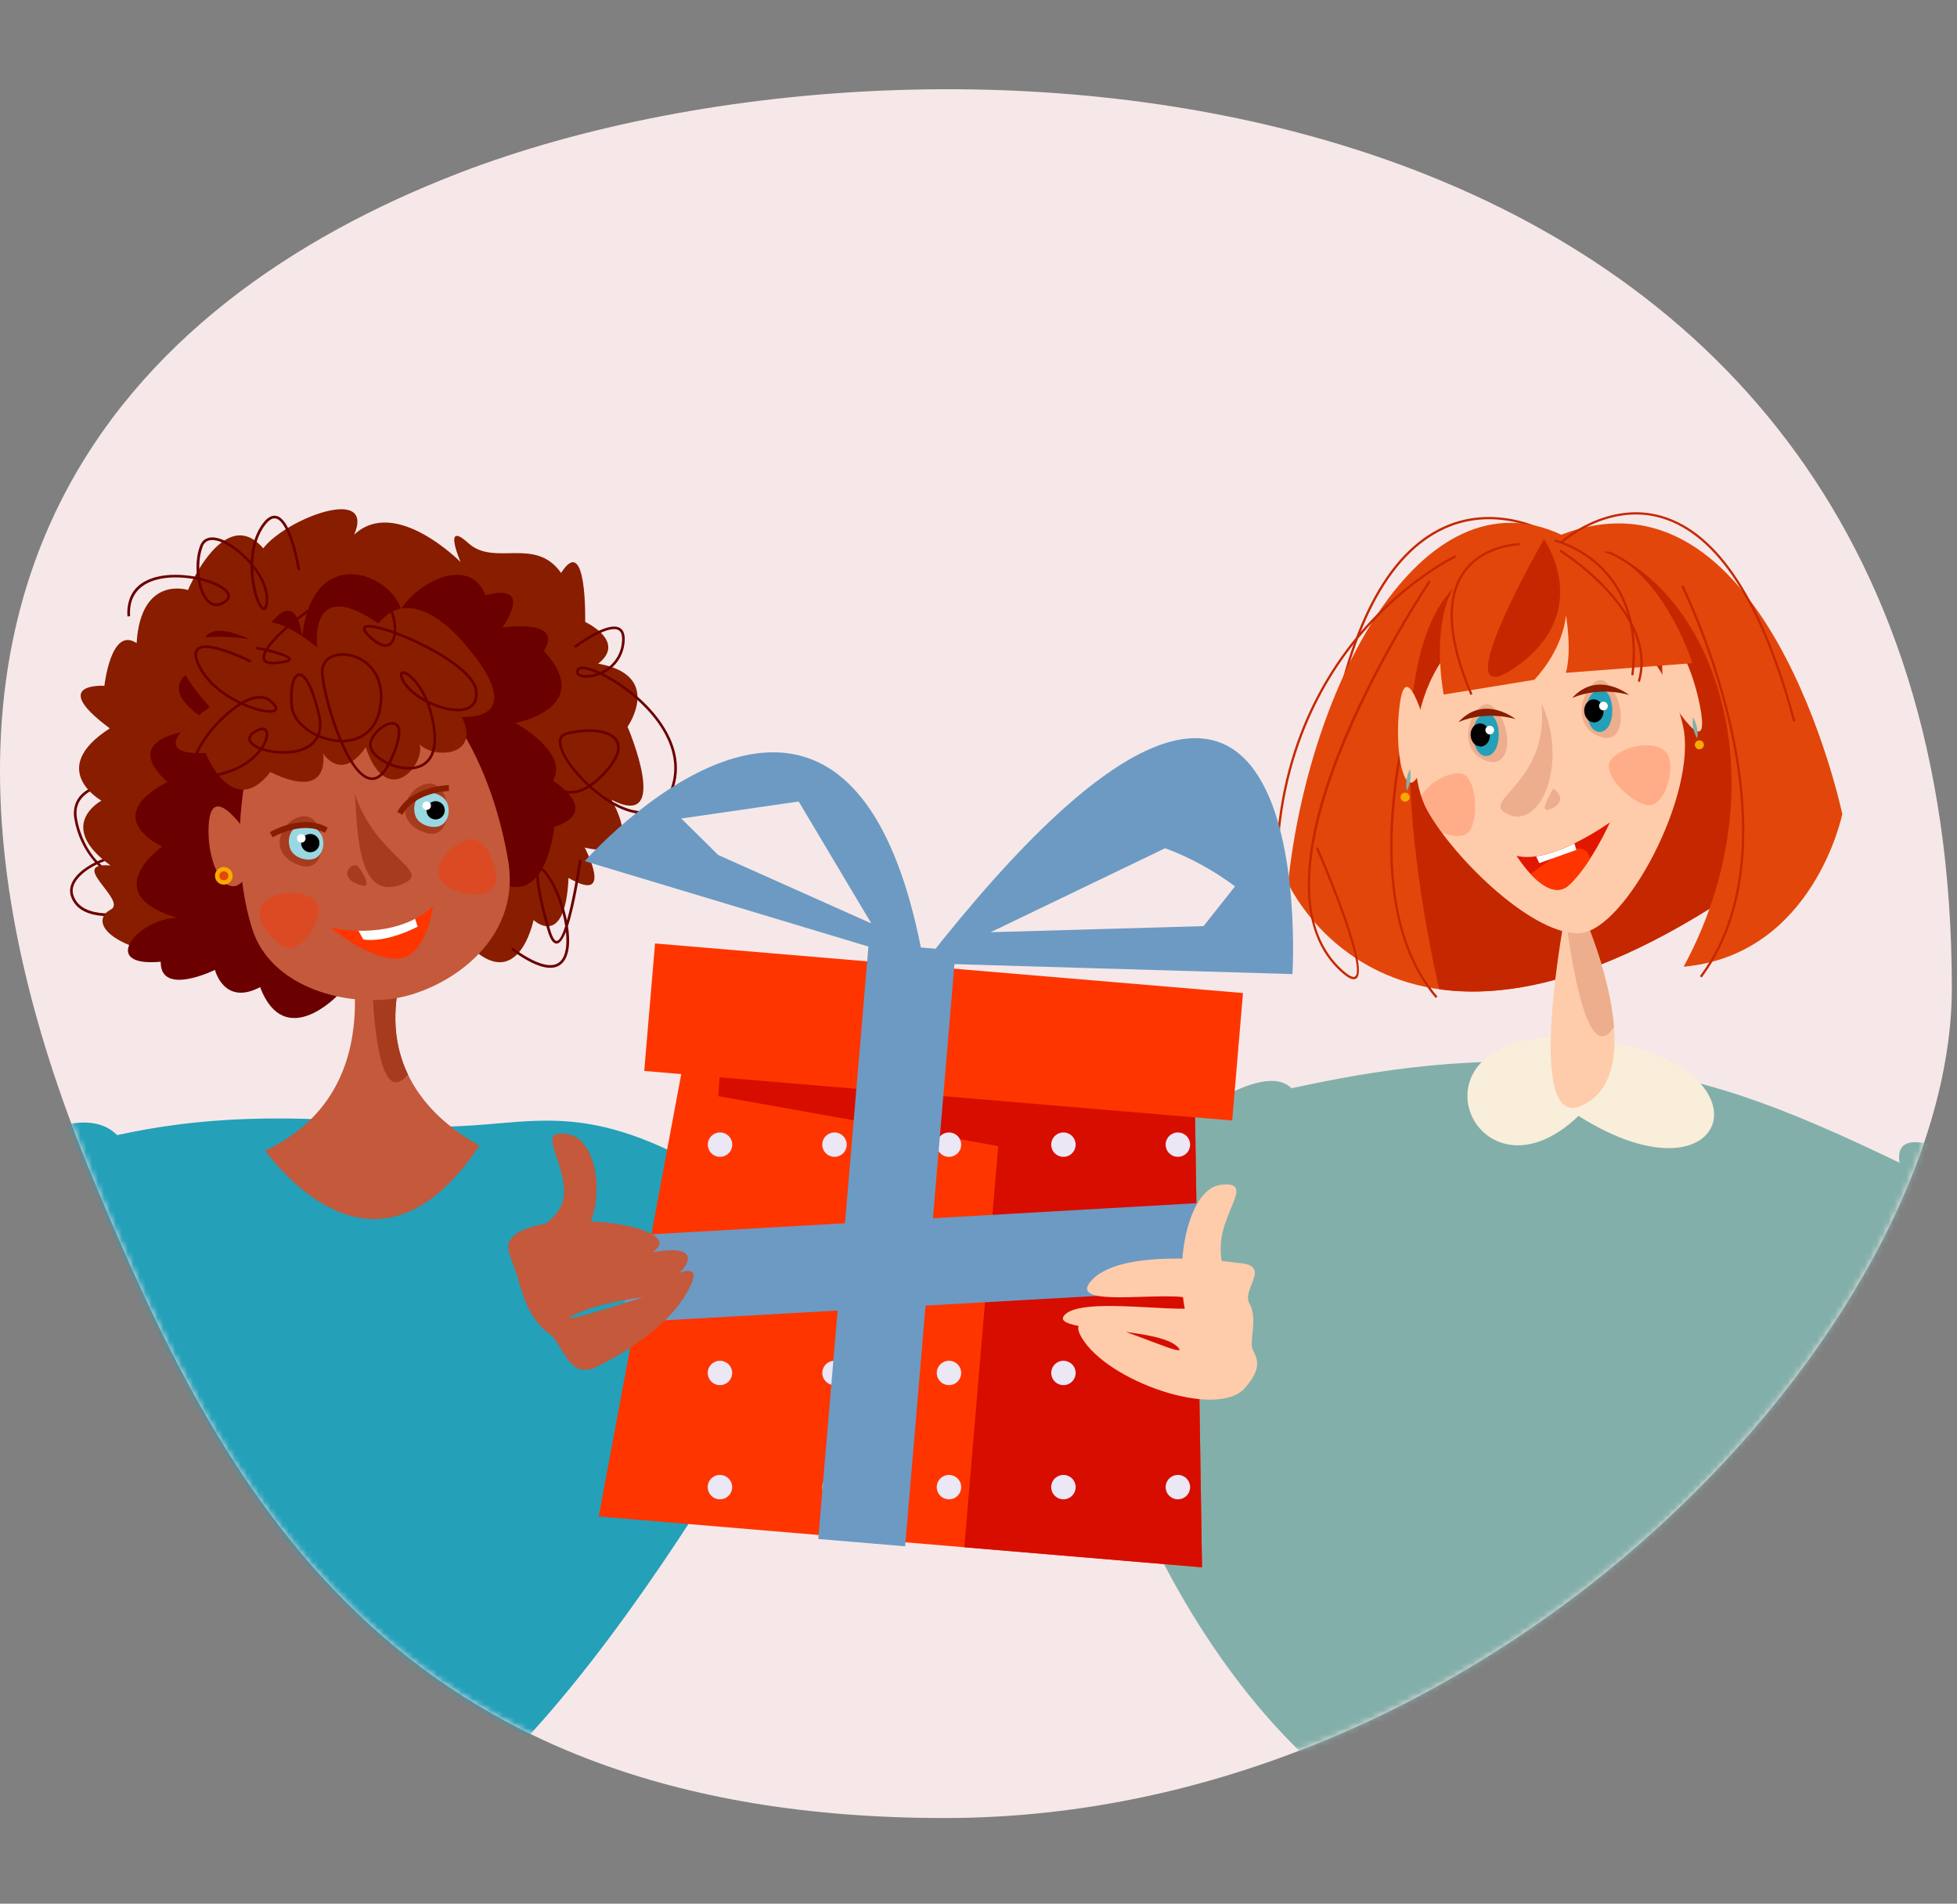 <svg xmlns="http://www.w3.org/2000/svg" fill="none" viewBox="0 0 329 320" height="320" width="329">
<rect x="0" y="0" width="329" height="320" fill="#808080" stroke="none"/>
<path fill="#F6E8E8" d="M328.132 166.1C328.132 222.179 252.503 305.6 158.818 305.6C65.133 305.6 37.2 249.916 15.632 198.1C-25.368 99.6 21.009 50.742 77.132 29.1C158.818 -2.4 328.132 9.1 328.132 166.1Z"></path>
<mask height="291" width="329" y="15" x="0" maskUnits="userSpaceOnUse" style="mask-type:alpha" id="mask0_6742_12930">
<path fill="#F6E8E8" d="M328.132 166.1C328.132 222.179 252.503 305.6 158.818 305.6C65.133 305.6 37.2 249.916 15.632 198.1C-25.368 99.6 21.009 50.742 77.132 29.1C158.818 -2.4 328.132 9.1 328.132 166.1Z"></path>
</mask>
<g mask="url(#mask0_6742_12930)">
<path fill="#24A0B9" d="M-7 198.745C-7 198.745 12.123 183.168 19.689 190.804C33.966 187.699 47.622 187.245 68.01 189.11C85.653 190.717 93.335 184.145 113.059 193.647C111.244 181.925 133.5 226.6 133.5 226.6C133.5 226.6 84.5 317.6 56 310.6C26.506 307.253 3.387 233.273 -7 198.745Z"></path>
<path fill="#6A0000" d="M13.462 133.799C15.914 131 21.754 131.124 22.001 131.132V131.57C21.94 131.57 16.122 131.441 13.803 134.086C13.004 134.998 12.704 136.151 12.932 137.52C13.421 140.49 14.835 143.138 16.381 144.77C18.349 143.875 20.482 143.459 21.248 144.143C21.493 144.362 21.704 144.784 21.32 145.553C20.672 146.846 19.689 146.988 18.978 146.878C18.154 146.752 17.207 146.183 16.301 145.29C15.852 145.506 15.417 145.748 14.997 146.016C13.981 146.668 11.686 148.401 12.328 150.454C13.723 154.917 21.561 153.233 21.641 153.214L21.737 153.644C21.397 153.718 13.421 155.435 11.908 150.586C11.395 148.943 12.43 147.136 14.758 145.657C15.154 145.405 15.564 145.176 15.985 144.97C14.15 142.89 12.941 140.335 12.498 137.599C12.339 136.744 12.414 135.861 12.715 135.044C12.888 134.588 13.14 134.166 13.462 133.799ZM20.941 144.477C20.43 144.02 18.613 144.266 16.699 145.107C17.495 145.863 18.308 146.339 19.033 146.448C19.856 146.574 20.488 146.21 20.913 145.353C20.944 145.293 20.971 145.233 20.993 145.175C21.119 144.852 21.103 144.609 20.941 144.472V144.477Z"></path>
<path fill="#C4593C" d="M80.602 192.564C72.991 188.353 62.965 179.462 67.679 162.957L59.415 163.611C61.353 181.987 52.103 189.913 44.559 193.423C50.033 200.52 65.133 215.722 80.602 192.564Z"></path>
<path fill="#A63B1E" d="M62.509 163.227C62.553 166.143 63.058 187.393 68.574 180.595C66.377 176.022 65.6 170.223 67.679 162.945L62.509 163.227Z"></path>
<path fill="#881D00" d="M100.558 111.56C111.584 113.501 105.5 122.164 105.5 122.164C105.5 122.164 113.02 139.671 102.823 134.452C108.737 145.438 98.296 142.464 98.296 142.464C98.296 142.464 103.408 152.146 95.578 147.573C95.029 159.7 89.697 154.654 89.697 154.654C89.697 154.654 86.869 168.725 77.318 157.228C68.845 166.786 55.507 165.33 55.507 165.33C55.507 165.33 47.52 173.976 43.397 163.139C37.313 166.359 36.398 161.422 36.398 161.422C36.398 161.422 27.025 166.367 27.121 160.459C16.905 158.293 15.705 154.416 18.61 152.899C21.515 151.382 11.214 144.917 18.577 145.484C9.256 138.713 17.053 134.584 17.053 134.584C17.053 134.584 7.719 129.341 18.459 122.432C7.993 114.675 17.553 115.281 17.553 115.281C17.553 115.281 18.651 105.174 22.967 108.112C23.676 96.588 31.605 99.175 31.605 99.175C31.605 99.175 37.774 84.612 44.251 92.169C48.094 87.18 63.093 81.49 59.546 89.874C66.465 83.374 77.43 94.477 77.43 94.477C77.43 94.477 74.325 87.284 78.723 91.287C83.122 95.29 89.972 90.121 94.326 96.309C98.719 89.42 98.376 104.545 98.376 104.545C98.376 104.545 105.407 107.814 100.558 111.56Z"></path>
<path fill="#6A0000" d="M29.782 154.286C16.098 150.158 27.275 142.299 27.275 142.299C27.275 142.299 16.617 137.527 28.118 131.457C18.341 122.355 37.068 122.344 37.068 122.344C37.068 122.344 23.269 116.006 34.422 111.614C31.769 101.598 43.328 108.131 43.328 108.131C43.328 108.131 49.297 96.56 50.807 107.006C52.627 91.089 65.756 96.502 67.415 102.43C70.237 97.811 78.946 93.307 81.62 100.062C90.013 97.833 84.448 105.481 84.448 105.481C84.448 105.481 94.952 103.901 91.443 109.415C100.229 118.998 86.644 121.531 86.644 121.531C86.644 121.531 95.759 126.481 92.959 131.207C101.324 136.93 93.173 138.989 93.173 138.989C93.173 138.989 91.885 153.189 83.234 147.959C79.701 154.804 72.801 160.614 66.11 165.022C60.949 167.117 56.776 167.303 56.776 167.303C56.776 167.303 47.847 176.755 43.726 165.934C37.639 169.154 36.143 163.035 36.143 163.035C36.143 163.035 26.929 167.563 27.022 161.666C16.337 162.635 23.368 154.295 29.782 154.286Z"></path>
<path fill="#C4593C" d="M57.061 110.619C72.985 108.702 82.625 127.937 85.43 144.656C87.759 158.532 74.578 166.675 66.003 167.883C57.429 169.09 45.412 165.692 42.392 156.128C37.329 140.184 41.143 112.527 57.061 110.619Z"></path>
<path fill="#FF3500" d="M72.804 152.357C72.804 152.357 71.615 161.393 66.465 161.149C61.314 160.906 55.633 155.947 55.633 155.947C55.633 155.947 66.042 158.472 72.804 152.357Z"></path>
<path fill="#A63B1E" d="M59.656 133.451C60.129 140.526 60.249 151.873 67.857 148.511C72.728 146.358 63.107 144.061 59.656 133.451Z"></path>
<path fill="#A63B1E" d="M60.207 145.687C61.13 146.857 62.568 149.367 60.756 148.839C56.27 147.516 59.326 144.576 60.207 145.687Z"></path>
<path fill="#881D00" d="M54.305 126.623C54.305 126.623 57.292 131.601 61.487 125.618C65.056 136.187 71.475 128.578 70.561 125.133C73.109 127.652 80.889 127.086 77.644 120.542C89.324 120.583 78.575 108.806 78.575 108.806C78.575 108.806 69.737 97.142 63.612 104.812C51.718 96.532 53.333 108.812 53.333 108.812C53.333 108.812 42.9 100.19 43.24 107.618C25.004 104.839 29.562 112.547 35.278 118.844C22.786 127.636 34.551 126.574 34.551 126.574C34.551 126.574 39.075 137.969 45.445 129.777C55.817 134.832 54.305 126.623 54.305 126.623Z"></path>
<path fill="#C4593C" d="M41.442 139.967C41.442 139.967 35.66 131.205 35.105 138.381C34.551 145.558 38.573 152.581 41.656 146.902L41.442 139.967Z"></path>
<path fill="#FF3500" d="M78.153 141.261C74.394 143.092 72.319 146.277 74.655 148.547C76.992 150.816 83.416 151.402 83.41 147.742C83.405 144.081 80.819 139.955 78.153 141.261Z" opacity="0.4"></path>
<path fill="#FF3500" d="M47.188 158.871C43.833 156.371 42.389 152.861 45.107 151.062C47.825 149.263 54.247 149.885 53.558 153.477C52.868 157.069 49.56 160.645 47.188 158.871Z" opacity="0.4"></path>
<path fill="#6A0000" d="M104.199 105.548C104.89 105.948 105.151 106.838 104.976 108.196C104.851 109.259 104.461 110.275 103.84 111.148C103.219 112.022 102.388 112.726 101.423 113.195L101.722 113.349C108.037 116.634 116.298 124.591 113.08 132.945L113.064 132.994C111.925 135.902 109.789 137.189 106.889 136.715C104.297 136.294 101.445 134.525 99.081 132.395C97.92 133.104 96.681 133.512 95.451 133.383C93.466 133.175 91.86 131.644 90.68 128.83L91.086 128.663C92.201 131.316 93.683 132.77 95.498 132.948C96.596 133.06 97.695 132.709 98.746 132.091C96.02 129.555 94.018 126.595 93.941 124.832C93.903 123.915 94.337 123.318 95.196 123.102C99.141 122.108 102.582 122.573 103.759 124.263C104.27 124.999 104.583 126.308 103.158 128.37C102.156 129.848 100.895 131.134 99.435 132.167C101.719 134.193 104.462 135.875 106.958 136.274C109.668 136.715 111.581 135.557 112.649 132.83L112.669 132.778C115.782 124.692 107.705 116.957 101.514 113.729C101.302 113.62 101.099 113.516 100.901 113.423C100.586 113.55 100.262 113.655 99.932 113.737C98.559 114.066 97.343 113.913 96.961 113.362C96.866 113.216 96.82 113.042 96.833 112.868C96.845 112.693 96.915 112.527 97.03 112.396C97.579 111.574 99.627 112.349 100.909 112.943C101.892 112.54 102.748 111.881 103.386 111.034C104.024 110.186 104.422 109.183 104.536 108.13C104.687 106.966 104.498 106.213 103.987 105.92C102.45 105.036 98.252 107.801 96.764 108.932L96.489 108.584C96.714 108.426 102.093 104.338 104.199 105.548ZM97.398 112.65C97.2 112.938 97.294 113.075 97.324 113.119C97.563 113.458 98.562 113.625 99.831 113.319C99.962 113.286 100.135 113.239 100.336 113.171C98.677 112.453 97.609 112.338 97.398 112.65ZM102.796 128.118C103.812 126.65 104.017 125.404 103.397 124.512C102.34 122.998 99.004 122.595 95.306 123.526C94.653 123.69 94.35 124.112 94.381 124.813C94.455 126.524 96.429 129.407 99.106 131.866C100.556 130.853 101.807 129.582 102.796 128.118Z"></path>
<path fill="#6A0000" d="M90.631 145.865C91.15 145.638 91.841 146.3 92.871 148.011C93.821 149.589 94.793 152.162 95.314 154.717C96.138 151.79 96.91 147.598 97.341 144.477L97.775 144.54C97.558 146.122 96.676 152.025 95.482 155.664C95.891 158.312 95.726 160.804 94.422 161.989C92.844 163.421 89.98 162.63 85.911 159.637L86.172 159.284C89.996 162.093 92.761 162.917 94.134 161.663C95.147 160.743 95.369 158.808 95.142 156.625C94.672 157.794 94.159 158.567 93.621 158.608C93.016 158.654 92.522 157.964 92.067 156.434C91.446 154.345 89.645 147.965 90.315 146.251C90.365 146.086 90.479 145.947 90.631 145.865ZM95.023 155.705C94.593 152.937 93.538 149.955 92.503 148.239C91.229 146.119 90.823 146.267 90.82 146.267C90.331 146.481 90.546 149.736 92.492 156.31C93.006 158.024 93.431 158.183 93.59 158.17C93.956 158.142 94.34 157.537 94.722 156.56C94.809 156.3 94.911 156.012 95.013 155.705H95.023Z"></path>
<path fill="#6A0000" d="M26.131 97.026C28.236 96.451 30.85 96.533 33.143 96.996C32.909 95.191 33.044 93.236 33.664 91.673C34.104 90.578 35.089 90.126 36.446 90.419C38.126 90.78 40.361 92.335 42.142 94.353C42.247 92.316 42.733 90.227 43.831 88.505C44.707 87.136 45.585 86.536 46.447 86.717C49.102 87.265 50.412 95.399 50.464 95.753L50.03 95.821C49.671 93.548 48.314 87.56 46.357 87.152C45.693 87.015 44.984 87.552 44.204 88.751C43.043 90.572 42.612 92.779 42.576 94.876C44.111 96.752 45.198 98.945 45.102 100.9C45.053 101.913 44.858 102.436 44.495 102.543C44.246 102.622 43.987 102.488 43.727 102.151C42.903 101.081 42.079 98.143 42.121 94.964C40.369 92.872 38.06 91.216 36.355 90.857C35.202 90.608 34.433 90.939 34.076 91.845C34.076 91.845 34.076 91.867 34.076 91.876C33.491 93.37 33.371 95.339 33.62 97.105C36.028 97.653 38.013 98.622 38.535 99.665C38.809 100.213 38.667 100.76 38.12 101.188C36.772 102.25 35.751 101.93 35.133 101.461C34.191 100.763 33.527 99.224 33.228 97.458C31.012 96.982 28.426 96.864 26.265 97.458C24.104 98.052 21.598 99.591 21.872 103.583L21.433 103.616C21.339 102.576 21.477 101.527 21.839 100.547C22.627 98.452 24.483 97.478 26.131 97.026ZM38.126 99.854C37.695 99 35.916 98.105 33.678 97.562C33.969 99.142 34.559 100.498 35.38 101.108C36.1 101.639 36.923 101.546 37.832 100.834C37.981 100.724 38.1 100.578 38.178 100.41C38.211 100.319 38.223 100.222 38.214 100.126C38.205 100.03 38.175 99.937 38.126 99.854ZM44.663 100.873C44.748 99.15 43.867 97.237 42.582 95.539C42.653 98.482 43.466 101.086 44.078 101.883C44.246 102.105 44.353 102.129 44.353 102.124C44.353 102.119 44.416 102.097 44.484 101.924C44.597 101.585 44.657 101.23 44.663 100.873Z"></path>
<path fill="#6A0000" d="M78.8 113.41C79.624 114.319 80.173 115.223 80.277 116.083C80.522 118.166 79.454 118.993 78.526 119.324C76.942 119.872 74.457 119.407 72.211 118.372C72.774 119.931 73.127 121.558 73.263 123.21C73.694 128.111 71.008 129.143 69.37 129.321C68.04 129.421 66.707 129.196 65.485 128.664C64.488 130.509 63.362 131.32 62.124 131.068C60.326 130.701 58.58 128.021 57.166 124.77H57.155C55.921 124.713 54.707 124.435 53.572 123.949C53.014 124.994 52.075 125.786 50.95 126.161C48.819 126.983 45.969 126.802 44.006 126.126C42.634 127.944 40.001 129.918 35.866 130.594C34.059 130.893 32.934 130.545 32.508 129.568C31.503 127.246 35.254 121.901 39.023 119.04C39.397 118.744 39.766 118.485 40.132 118.262C37.524 116.994 34.79 114.976 33.395 112.258C32.571 110.656 32.461 109.585 33.063 108.972C34.746 107.285 41.497 110.615 42.26 110.998L42.062 111.39C40.064 110.385 34.611 108.044 33.376 109.281C32.939 109.719 33.082 110.675 33.788 112.044C35.185 114.76 37.966 116.773 40.563 117.991C42.62 116.803 44.333 116.641 45.483 117.558C46.37 118.268 46.735 118.818 46.604 119.248C46.513 119.554 46.2 119.735 45.673 119.795C44.643 119.889 42.697 119.439 40.607 118.489C40.149 118.767 39.706 119.069 39.281 119.396C35.289 122.429 32.074 127.478 32.904 129.401C33.236 130.17 34.205 130.427 35.786 130.167C39.729 129.518 42.263 127.681 43.575 125.972C42.752 125.636 42.131 125.198 41.87 124.716C41.684 124.371 41.516 123.694 42.48 122.999C43.658 122.153 44.317 122.241 44.66 122.451C45.058 122.711 45.209 123.273 45.05 123.993C44.897 124.621 44.629 125.216 44.259 125.748C46.068 126.342 48.707 126.537 50.785 125.748C51.799 125.407 52.648 124.701 53.168 123.768C50.859 122.687 48.984 120.811 48.8 118.566C48.556 115.579 49.132 113.364 50.2 113.205C51.441 113.011 52.726 115.436 53.824 120.05C54.148 121.4 54.099 122.586 53.739 123.568C54.768 124.004 55.863 124.263 56.979 124.335C55.233 120.165 54.036 115.212 53.959 112.991C53.92 112.442 54.044 111.893 54.315 111.412C54.585 110.932 54.992 110.541 55.483 110.289C57.092 109.415 59.508 109.708 61.355 111.004C62.706 111.948 64.867 114.221 64.164 118.799C63.596 122.509 61.174 124.716 57.649 124.787C58.983 127.843 60.595 130.321 62.223 130.652C63.242 130.857 64.205 130.134 65.092 128.502C63.483 127.752 62.215 126.61 62.072 125.491C61.882 124.059 63.288 122.41 64.697 121.707C65.605 121.252 66.396 121.255 66.866 121.707C67.73 122.558 67.362 124.749 65.803 128.07L65.696 128.292C66.842 128.784 68.09 128.991 69.334 128.894C71.89 128.62 73.134 126.61 72.837 123.256C72.696 121.486 72.292 119.745 71.64 118.092C70.012 117.249 68.579 116.115 67.796 114.894C67.228 113.996 67.069 113.372 67.319 113.038C67.406 112.937 67.523 112.867 67.653 112.839C67.783 112.81 67.919 112.824 68.041 112.879C69.032 113.153 70.761 114.829 71.978 117.767C74.224 118.897 76.81 119.472 78.377 118.919C79.514 118.517 80.006 117.583 79.835 116.14C79.459 112.909 71.953 108.698 66.572 106.675C66.454 107.46 66.165 108.087 65.712 108.427C65.13 108.862 64.065 109.035 62.223 107.378C61.232 106.48 60.85 105.864 61.07 105.445C61.289 105.026 61.849 104.961 62.928 105.144C64.043 105.362 65.137 105.674 66.198 106.075C66.222 104.683 65.914 103.306 65.301 102.056C64.705 100.832 62.972 98.083 59.686 98.951C54.582 100.3 47.156 105.941 45.105 109.117C46.999 109.569 48.932 110.19 48.899 110.812C48.877 111.192 48.432 111.48 46.326 111.655C45.003 111.765 44.27 111.45 44.13 110.721C44.094 110.267 44.202 109.812 44.437 109.421C43.976 109.314 43.504 109.213 43.043 109.122L43.128 108.693C43.589 108.783 44.119 108.892 44.665 109.018C46.788 105.574 54.574 99.846 59.562 98.526C62.099 97.855 64.331 99.074 65.685 101.864C66.355 103.218 66.674 104.719 66.613 106.228C70.756 107.756 76.209 110.596 78.8 113.41ZM61.976 106.508C62.116 106.661 62.294 106.839 62.525 107.055C63.777 108.189 64.817 108.553 65.454 108.079C65.839 107.789 66.075 107.233 66.168 106.527C65.094 106.118 63.988 105.801 62.86 105.579C61.869 105.412 61.52 105.538 61.471 105.64C61.457 105.656 61.383 105.867 61.976 106.508ZM71.349 117.419C70.188 114.892 68.68 113.509 67.923 113.293C67.783 113.254 67.697 113.265 67.675 113.293C67.621 113.364 67.601 113.75 68.17 114.662C68.818 115.677 69.99 116.649 71.349 117.419ZM57.457 124.346C59.296 124.346 62.964 123.694 63.725 118.728C64.392 114.385 62.366 112.247 61.1 111.359C59.411 110.177 57.135 109.889 55.688 110.672C55.268 110.884 54.921 111.216 54.691 111.626C54.461 112.035 54.358 112.504 54.395 112.972C54.478 115.124 55.708 120.179 57.457 124.346ZM65.287 128.116C65.323 128.042 65.361 127.966 65.397 127.886C67.431 123.563 66.874 122.331 66.553 122.024C66.231 121.718 65.619 121.734 64.891 122.098C63.607 122.739 62.344 124.231 62.5 125.433C62.624 126.345 63.777 127.399 65.287 128.105V128.116ZM44.715 110.924C45.008 111.244 45.703 111.269 46.293 111.22C48.245 111.056 48.449 110.801 48.468 110.774C48.366 110.5 46.744 109.974 44.871 109.522C44.659 109.858 44.556 110.251 44.577 110.648C44.597 110.747 44.644 110.84 44.715 110.913V110.924ZM53.344 123.393C53.651 122.572 53.725 121.512 53.401 120.149C52.213 115.168 50.974 113.531 50.272 113.643C49.569 113.755 49.003 115.609 49.242 118.533C49.412 120.62 51.169 122.366 53.344 123.382V123.393ZM41.066 118.229C42.96 119.051 44.696 119.442 45.634 119.357C45.947 119.327 46.153 119.245 46.184 119.133C46.203 119.073 46.239 118.733 45.209 117.912C44.278 117.167 42.818 117.293 41.066 118.229ZM43.842 125.606C44.207 125.095 44.471 124.52 44.621 123.911C44.731 123.385 44.66 122.98 44.421 122.816C44.108 122.616 43.479 122.816 42.741 123.344C41.947 123.913 42.192 124.349 42.26 124.491C42.48 124.91 43.056 125.296 43.842 125.606Z"></path>
<path fill="white" d="M69.784 154.449L70.221 155.763C70.221 155.763 65.117 158.526 61.081 157.924L60.257 156.456C62.986 156.505 66.533 156.136 69.784 154.449Z"></path>
<path fill="#A63B1E" d="M50.508 137.27C47.112 138.062 44.756 143.59 50.47 145.485C55.645 147.182 55.126 136.189 50.508 137.27Z"></path>
<path fill="#99D8E1" d="M48.715 142.468C49.184 144.111 51.37 144.765 52.682 144.384C53.994 144.004 54.683 142.377 54.214 140.748C53.744 139.119 51.559 138.454 50.244 138.832C48.929 139.209 48.242 140.839 48.715 142.468Z"></path>
<path fill="black" d="M50.683 142.144C50.767 142.436 50.936 142.697 51.168 142.893C51.4 143.09 51.686 143.213 51.988 143.248C52.291 143.282 52.597 143.227 52.868 143.088C53.139 142.949 53.362 142.734 53.51 142.468C53.658 142.203 53.724 141.9 53.699 141.597C53.675 141.294 53.56 141.006 53.371 140.768C53.182 140.53 52.927 140.353 52.637 140.26C52.347 140.166 52.036 140.161 51.743 140.244C51.351 140.357 51.019 140.62 50.82 140.976C50.621 141.332 50.572 141.752 50.683 142.144Z"></path>
<path fill="white" d="M49.967 141.126C50.007 141.263 50.086 141.385 50.196 141.477C50.305 141.568 50.439 141.625 50.581 141.641C50.723 141.657 50.867 141.63 50.993 141.564C51.12 141.498 51.224 141.397 51.293 141.272C51.362 141.147 51.392 141.005 51.38 140.863C51.367 140.721 51.313 140.586 51.223 140.475C51.134 140.364 51.014 140.281 50.877 140.238C50.741 140.196 50.595 140.194 50.458 140.234C50.275 140.288 50.12 140.412 50.028 140.579C49.936 140.746 49.914 140.943 49.967 141.126Z"></path>
<path fill="#A63B1E" d="M71.58 131.776C68.183 132.57 65.828 138.095 71.541 139.99C76.716 141.688 76.198 130.697 71.58 131.776Z"></path>
<path fill="#99D8E1" d="M69.784 136.975C70.254 138.617 72.439 139.272 73.751 138.891C75.064 138.511 75.753 136.884 75.283 135.255C74.814 133.626 72.631 132.958 71.313 133.338C69.996 133.719 69.315 135.343 69.784 136.975Z"></path>
<path fill="black" d="M71.755 136.646C71.841 136.936 72.012 137.194 72.245 137.388C72.479 137.582 72.764 137.703 73.066 137.735C73.368 137.768 73.673 137.71 73.942 137.571C74.212 137.431 74.433 137.215 74.58 136.95C74.727 136.684 74.791 136.382 74.766 136.08C74.741 135.778 74.627 135.491 74.438 135.254C74.25 135.016 73.995 134.84 73.706 134.747C73.417 134.653 73.107 134.647 72.815 134.729C72.618 134.785 72.435 134.879 72.276 135.005C72.116 135.132 71.983 135.289 71.885 135.467C71.786 135.645 71.724 135.841 71.702 136.044C71.679 136.246 71.698 136.451 71.755 136.646Z"></path>
<path fill="white" d="M71.036 135.63C71.076 135.766 71.155 135.888 71.264 135.98C71.373 136.072 71.507 136.129 71.649 136.145C71.791 136.161 71.934 136.134 72.061 136.069C72.188 136.003 72.293 135.902 72.361 135.777C72.43 135.653 72.461 135.51 72.449 135.368C72.437 135.227 72.383 135.092 72.294 134.98C72.205 134.869 72.085 134.786 71.949 134.743C71.813 134.7 71.667 134.698 71.53 134.737C71.347 134.791 71.192 134.915 71.099 135.082C71.007 135.249 70.984 135.446 71.036 135.63Z"></path>
<path fill="#881D00" d="M45.349 139.895L45.856 140.741C45.906 140.711 50.834 137.828 54.617 139.98L55.109 139.12C50.84 136.681 45.579 139.761 45.349 139.895Z"></path>
<path fill="#881D00" d="M66.786 136.49L67.659 136.956C69.716 133.123 75.426 132.964 75.484 132.961L75.465 131.973C75.207 131.978 69.117 132.148 66.786 136.49Z"></path>
<path fill="#F7AA00" d="M39.114 147.217C39.115 147.51 39.028 147.797 38.865 148.041C38.702 148.284 38.471 148.475 38.199 148.587C37.928 148.7 37.629 148.73 37.341 148.673C37.053 148.616 36.788 148.475 36.58 148.268C36.372 148.061 36.23 147.797 36.172 147.51C36.115 147.222 36.144 146.924 36.256 146.653C36.369 146.383 36.559 146.151 36.803 145.988C37.048 145.825 37.335 145.738 37.629 145.738C38.022 145.738 38.4 145.894 38.678 146.171C38.957 146.448 39.114 146.824 39.114 147.217Z"></path>
<path fill="#E3460A" d="M38.392 147.218C38.392 147.369 38.347 147.516 38.263 147.641C38.179 147.766 38.06 147.864 37.921 147.921C37.781 147.979 37.628 147.994 37.48 147.965C37.331 147.935 37.196 147.863 37.089 147.756C36.982 147.65 36.909 147.514 36.88 147.367C36.85 147.219 36.866 147.066 36.923 146.927C36.981 146.788 37.079 146.669 37.204 146.585C37.33 146.502 37.477 146.457 37.629 146.457C37.729 146.457 37.828 146.476 37.921 146.514C38.014 146.552 38.098 146.608 38.169 146.679C38.24 146.75 38.296 146.834 38.334 146.926C38.373 147.019 38.392 147.118 38.392 147.218Z"></path>
<path fill="#FFCCAB" d="M166.798 170.75C166.798 170.75 171.49 178.239 176.915 176.574C182.34 174.909 185.884 168.877 186.406 174.6C186.928 180.322 173.576 185.935 165.233 179.383L166.798 170.75Z"></path>
<path fill="#C52800" d="M223.528 126.347L223.147 126.287C226.458 105.713 233.006 93.028 242.604 88.579C251.719 84.354 260.351 89.422 260.45 89.474L260.252 89.8C260.167 89.751 251.7 84.786 242.774 88.926C233.286 93.321 226.823 105.913 223.528 126.347Z"></path>
<path fill="#E3460A" d="M216.546 148.464C216.546 148.464 236.012 192.122 299.736 144.242C299.736 144.242 301.183 78.895 262.564 89.918C238.903 78.796 220.011 115.355 216.546 148.464Z"></path>
<path fill="#C52800" d="M241.358 167.76C232.726 157.662 232.94 141.617 234.639 129.934C235.817 122.055 237.759 114.308 240.438 106.803L240.798 106.94C240.638 107.35 225.296 148.377 241.649 167.511L241.358 167.76Z"></path>
<path fill="#C52800" d="M261.691 95.275C228.089 86.565 236.781 143.72 241.948 166.284C254.907 168.119 273.601 163.885 299.752 144.24C299.752 144.24 300.115 127.751 295.584 112.736C287.175 98.405 274.576 87.587 261.691 95.275Z"></path>
<path fill="#83AFAA" d="M178.5 205.6C178.5 205.6 209.54 175.288 217.109 182.932C231.386 179.827 247.81 177.182 268.195 179.036C285.835 180.646 299.612 185.947 319.336 195.448C317.521 183.724 348.5 205.597 348.5 205.6C348.5 205.6 306.04 313.77 250.5 311.1C220.252 309.646 184 261.1 178.5 205.6Z"></path>
<path fill="#F9EEDA" d="M265.414 174.475C234.189 172.098 247.612 204.566 265.37 187.582C291.949 204.35 299.327 177.057 265.414 174.475Z"></path>
<path fill="#FFCCAB" d="M263.267 152.893C263.267 152.893 255.961 190.451 265.952 185.842C278.307 180.15 265.892 153.046 265.892 153.046L263.267 152.893Z"></path>
<path fill="#EDAE8D" d="M265.892 153.044L263.267 152.891C263.267 152.891 263.22 153.134 263.141 153.575C263.915 160.015 266.737 179.907 271.331 172.618C270.617 163.372 265.892 153.044 265.892 153.044Z"></path>
<path fill="#E3460A" d="M261.749 90.173C287.007 92.875 300.88 129.538 283.046 162.499C304.908 160.505 309.718 136.84 309.718 136.84C309.718 136.84 296.834 75.803 261.749 90.173Z"></path>
<path fill="#FFCCAB" d="M256.675 101.743C237.404 105.577 235.312 127.944 239.977 136.27C244.641 144.597 258.146 157.573 265.76 156.839C273.373 156.105 285.401 133.333 282.947 122.065C280.492 110.798 270.095 99.082 256.675 101.743Z"></path>
<path fill="#E11700" d="M254.956 143.857C254.956 143.857 260.112 152.183 263.794 148.755C267.476 145.327 270.658 138.225 270.658 138.225C270.658 138.225 260.848 145.33 254.956 143.857Z"></path>
<path fill="#FF3500" d="M270.809 127.736C273.184 124.954 278.927 124.354 280.352 126.821C281.777 129.288 279.779 136.131 276.671 135.309C273.563 134.488 269.126 129.704 270.809 127.736Z" opacity="0.2"></path>
<path fill="#EDAE8D" d="M261.158 132.541C261.158 132.541 258.04 137.368 260.942 135.881C263.844 134.395 261.158 132.541 261.158 132.541Z"></path>
<path fill="#EDAE8D" d="M259.149 118.246C260.521 132.021 248.166 134.611 253.677 136.953C259.187 139.294 263.676 127.944 259.149 118.246Z"></path>
<path fill="#EDAE8D" d="M250.764 118.629C254.457 121.485 254.514 130.168 249.303 127.649C244.092 125.129 248.32 116.751 250.764 118.629Z"></path>
<path fill="#24A0B9" d="M249.432 120.084C252.419 118.94 252.946 126.656 249.998 127.077C247.554 127.428 246.448 121.229 249.432 120.084Z"></path>
<path fill="black" d="M247.236 123.663C247.316 124.734 248.104 125.547 248.999 125.482C249.894 125.416 250.553 124.496 250.473 123.428C250.393 122.36 249.605 121.541 248.713 121.607C247.821 121.673 247.156 122.593 247.236 123.663Z"></path>
<path fill="#881D00" d="M254.808 120.891C254.808 120.891 249.539 116.631 245.199 121.373C250.072 119.32 254.808 120.891 254.808 120.891Z"></path>
<path fill="white" d="M249.718 122.775C249.729 122.919 249.782 123.057 249.871 123.171C249.96 123.285 250.081 123.37 250.219 123.415C250.356 123.461 250.504 123.464 250.644 123.426C250.784 123.387 250.909 123.309 251.004 123.199C251.098 123.09 251.158 122.955 251.176 122.811C251.194 122.668 251.169 122.522 251.104 122.393C251.039 122.264 250.937 122.157 250.811 122.086C250.685 122.014 250.541 121.982 250.396 121.992C250.3 121.999 250.206 122.025 250.12 122.068C250.034 122.111 249.957 122.171 249.894 122.243C249.831 122.316 249.783 122.401 249.753 122.492C249.723 122.583 249.711 122.679 249.718 122.775Z"></path>
<path fill="#EDAE8D" d="M269.864 114.576C273.557 117.432 273.615 126.111 268.404 123.595C263.193 121.079 267.418 112.684 269.864 114.576Z"></path>
<path fill="#24A0B9" d="M268.53 116.034C271.517 114.887 272.047 122.605 269.096 123.027C266.652 123.378 265.535 117.179 268.53 116.034Z"></path>
<path fill="black" d="M266.334 119.61C266.413 120.681 267.201 121.497 268.096 121.431C268.991 121.365 269.65 120.445 269.573 119.375C269.497 118.304 268.706 117.491 267.814 117.556C266.921 117.622 266.257 118.542 266.334 119.61Z"></path>
<path fill="#881D00" d="M273.909 116.837C273.909 116.837 268.637 112.574 264.299 117.322C269.17 115.263 273.909 116.837 273.909 116.837Z"></path>
<path fill="white" d="M268.829 118.732C268.84 118.877 268.893 119.016 268.982 119.131C269.071 119.246 269.193 119.331 269.331 119.377C269.469 119.423 269.618 119.427 269.759 119.389C269.899 119.35 270.025 119.271 270.12 119.161C270.216 119.051 270.276 118.915 270.294 118.771C270.312 118.627 270.286 118.48 270.22 118.351C270.155 118.221 270.052 118.113 269.925 118.042C269.798 117.971 269.653 117.938 269.508 117.949C269.314 117.964 269.134 118.055 269.007 118.201C268.88 118.348 268.816 118.539 268.829 118.732Z"></path>
<path fill="#FFCCAB" d="M240.246 124.079C240.246 124.079 236.372 108.762 235.249 118.986C234.126 129.21 237.451 138.624 240.246 124.079Z"></path>
<path fill="#FFCCAB" d="M279.655 115.727C279.655 115.727 287.691 129.346 285.887 119.215C284.083 109.085 278.233 100.988 279.655 115.727Z"></path>
<path fill="#E3460A" d="M259.646 94.007C236.998 88.495 242.711 116.752 242.711 116.752L257.957 114.266C259.904 112.138 262.688 108.321 263.275 103.431C264.036 108.524 263.69 111.486 263.25 113.096L284.531 111.481C284.531 111.481 276.226 85.404 259.646 94.007Z"></path>
<path fill="#C52800" d="M259.563 90.629C259.563 90.629 241.874 121.347 254.976 112.019C268.077 102.69 259.563 90.629 259.563 90.629Z"></path>
<path fill="#FF3500" d="M257.326 146.92C259.151 148.87 261.719 150.699 263.794 148.757C265.076 147.564 266.298 145.926 267.347 144.297C266.004 139.875 259.536 145.316 257.326 146.92Z"></path>
<path fill="#FF3500" d="M245.41 129.989C242.903 129.951 240.13 131.763 238.917 133.776C239.188 134.64 239.543 135.475 239.977 136.27C240.703 137.541 241.507 138.766 242.384 139.939C244.369 140.76 246.503 140.878 247.25 139.391C248.702 136.533 248.005 130.03 245.41 129.989Z" opacity="0.2"></path>
<path fill="#C52800" d="M214.534 151.181C213.326 129.172 221.576 114.614 228.709 106.277C236.438 97.241 244.57 93.359 244.649 93.32L244.814 93.665C244.732 93.704 236.665 97.559 228.989 106.534C221.906 114.817 213.716 129.282 214.918 151.165L214.534 151.181Z"></path>
<path fill="#C52800" d="M227.589 164.607C226.974 164.607 226.084 164.013 224.843 162.781C217.796 155.755 218.227 142.246 226.09 123.698C232.012 109.734 240.131 97.686 240.21 97.574L240.529 97.788C240.205 98.267 208.335 145.778 225.115 162.51C226.919 164.309 227.586 164.317 227.806 164.153C229.401 163.071 224.745 150.646 221.217 142.558L221.571 142.404C222.48 144.494 230.381 162.863 228.012 164.471C227.887 164.557 227.74 164.604 227.589 164.607Z"></path>
<path fill="#C52800" d="M301.449 121.296C296.106 101.336 288.646 89.825 279.273 87.087C270.254 84.453 262.66 91.24 262.583 91.309L262.325 91.035C262.402 90.964 270.158 84.031 279.383 86.728C288.891 89.507 296.441 101.106 301.819 121.206L301.449 121.296Z"></path>
<path fill="#C52800" d="M286.085 164.31L285.777 164.08C294.89 151.885 293.558 134.72 290.835 122.462C288.97 114.217 286.226 106.194 282.65 98.531L282.993 98.361C286.584 106.052 289.339 114.104 291.211 122.38C293.951 134.717 295.285 151.997 286.085 164.31Z"></path>
<path fill="#C52800" d="M275.693 114.633L275.325 114.527C278.664 103.027 262.358 92.828 262.193 92.726L262.394 92.4C262.57 92.502 279.12 102.846 275.693 114.633Z"></path>
<path fill="#C52800" d="M274.617 113.516L274.235 113.47C276.52 94.648 261.477 91.078 261.331 91.045L261.414 90.67C261.565 90.706 276.945 94.342 274.617 113.516Z"></path>
<path fill="#C52800" d="M247.197 116.825C243.296 107.715 242.824 100.821 245.767 96.342C249.012 91.397 255.393 91.287 255.456 91.287V91.67C255.393 91.67 249.213 91.78 246.08 96.552C243.214 100.933 243.708 107.691 247.546 116.677L247.197 116.825Z"></path>
<path fill="#F7AA00" d="M236.981 133.999C236.981 134.15 236.936 134.297 236.852 134.422C236.769 134.548 236.649 134.645 236.51 134.703C236.37 134.76 236.217 134.775 236.069 134.746C235.921 134.717 235.785 134.644 235.678 134.538C235.571 134.431 235.499 134.296 235.469 134.148C235.44 134 235.455 133.847 235.513 133.708C235.57 133.569 235.668 133.45 235.794 133.367C235.919 133.283 236.067 133.238 236.218 133.238C236.42 133.239 236.614 133.319 236.757 133.462C236.9 133.605 236.98 133.798 236.981 133.999Z"></path>
<path fill="#83AFAA" d="M237.044 129.275C237.171 129.889 237.183 130.52 237.08 131.137C236.999 131.759 236.8 132.36 236.495 132.909C236.263 131.671 236.456 130.39 237.044 129.275Z"></path>
<path fill="#F7AA00" d="M284.926 125.238C284.934 125.388 284.987 125.533 285.077 125.654C285.167 125.775 285.291 125.866 285.434 125.916C285.576 125.966 285.73 125.974 285.876 125.936C286.023 125.899 286.155 125.82 286.256 125.708C286.357 125.596 286.422 125.457 286.444 125.308C286.466 125.159 286.442 125.007 286.377 124.871C286.312 124.735 286.208 124.621 286.079 124.544C285.949 124.467 285.799 124.431 285.648 124.439C285.548 124.443 285.45 124.468 285.359 124.511C285.269 124.554 285.188 124.614 285.121 124.689C285.053 124.763 285.002 124.85 284.968 124.944C284.935 125.038 284.921 125.138 284.926 125.238Z"></path>
<path fill="#83AFAA" d="M284.6 120.545C284.43 121.793 284.691 123.061 285.338 124.143C285.435 123.524 285.413 122.892 285.275 122.281C285.16 121.665 284.931 121.077 284.6 120.545Z"></path>
<path fill="#C4593C" d="M139.307 172.727C139.307 172.727 134.271 177.025 128.599 177.472C122.927 177.918 117.417 173.611 119.045 179.114C120.673 184.618 135.161 184.941 143.936 180.174L139.307 172.727Z"></path>
<path fill="white" d="M258.783 145.085L265.005 142.867L264.686 141.771C262.666 142.754 260.381 143.636 258.248 143.962L258.783 145.085Z"></path>
<path fill="#C4593C" d="M148.341 181.983C144.184 179.765 142.907 181.238 141.751 182.163C140.595 183.089 136.348 182.516 134.314 184.474C132.279 186.432 126.961 182.048 128.103 188.05C128.103 188.05 129.611 206.967 136.384 211.025C143.157 215.083 133.765 195.478 136.063 192.779C138.361 190.079 138.984 211.022 143.025 214.037C144.34 215.017 144.642 213.763 144.543 211.493C144.958 211.57 145.51 211.324 146.235 210.655C152.577 204.788 154.573 185.307 148.341 181.983ZM143.709 203.594C143.322 199.911 143.14 196.297 144.115 194.621C145.438 192.338 144.285 198.17 143.709 203.594Z"></path>
<path fill="#FFCCAB" d="M177.44 182.435C176.325 181.69 173.953 182.022 171.57 181.781C168.001 181.422 163.954 180.998 160.341 183.555C156.335 184.538 153.131 184.056 152.741 187.766C152.741 187.766 153.178 201.549 159.71 208.301C161.519 210.172 162.227 209.397 162.307 207.308C163.007 208.855 163.798 209.753 164.679 209.52C165.838 209.21 166.645 207.16 167.205 204.375C167.534 205.676 168.119 206.355 169.086 205.991C173.701 204.233 182.028 185.502 177.44 182.435ZM162.299 188.138C162.754 192.601 160.761 200.169 160.761 200.169C160.761 200.169 161.843 183.673 162.299 188.138Z"></path>
<path fill="#FF3500" d="M202.076 263.455L100.654 254.91L117.302 165.668L200.676 172.691L202.076 263.455Z"></path>
<path fill="#D70D00" d="M121.473 173.681L120.759 184.255L167.82 192.65L162.109 260.089L202.076 263.457L200.676 172.693L169.731 170.086L169.088 177.69L121.473 173.681Z"></path>
<path fill="#EBE7F5" d="M121.05 190.357C120.643 190.357 120.245 190.477 119.906 190.702C119.568 190.927 119.304 191.247 119.148 191.622C118.992 191.997 118.951 192.41 119.03 192.808C119.109 193.206 119.305 193.571 119.593 193.858C119.881 194.145 120.247 194.341 120.646 194.42C121.045 194.499 121.459 194.458 121.835 194.302C122.211 194.147 122.532 193.884 122.758 193.546C122.984 193.208 123.104 192.811 123.103 192.405C123.103 191.862 122.887 191.341 122.502 190.957C122.117 190.573 121.594 190.357 121.05 190.357Z"></path>
<path fill="#EBE7F5" d="M140.293 190.357C139.886 190.357 139.488 190.477 139.15 190.702C138.811 190.927 138.547 191.247 138.391 191.622C138.235 191.997 138.194 192.41 138.274 192.808C138.353 193.206 138.549 193.571 138.836 193.858C139.124 194.145 139.491 194.341 139.89 194.42C140.289 194.499 140.703 194.458 141.079 194.302C141.455 194.147 141.776 193.884 142.001 193.546C142.227 193.208 142.347 192.811 142.347 192.405C142.347 191.862 142.131 191.341 141.745 190.957C141.36 190.573 140.838 190.357 140.293 190.357Z"></path>
<path fill="#EBE7F5" d="M159.537 190.357C159.13 190.357 158.732 190.477 158.393 190.702C158.054 190.927 157.79 191.247 157.634 191.622C157.478 191.997 157.438 192.41 157.517 192.808C157.596 193.206 157.792 193.571 158.08 193.858C158.368 194.145 158.734 194.341 159.133 194.42C159.532 194.499 159.946 194.458 160.322 194.302C160.698 194.147 161.019 193.884 161.245 193.546C161.471 193.208 161.591 192.811 161.59 192.405C161.59 191.862 161.374 191.341 160.989 190.957C160.604 190.573 160.081 190.357 159.537 190.357Z"></path>
<path fill="#EBE7F5" d="M178.777 190.357C178.37 190.357 177.973 190.478 177.634 190.703C177.296 190.929 177.033 191.249 176.877 191.624C176.722 191.999 176.681 192.411 176.761 192.809C176.84 193.207 177.036 193.573 177.324 193.859C177.612 194.146 177.979 194.341 178.378 194.42C178.777 194.499 179.19 194.458 179.566 194.302C179.942 194.147 180.263 193.883 180.488 193.546C180.714 193.208 180.834 192.811 180.834 192.405C180.834 192.136 180.78 191.87 180.677 191.621C180.574 191.372 180.422 191.147 180.231 190.956C180.04 190.766 179.813 190.615 179.564 190.513C179.314 190.41 179.047 190.357 178.777 190.357Z"></path>
<path fill="#EBE7F5" d="M198.021 190.357C197.614 190.357 197.216 190.477 196.877 190.702C196.538 190.927 196.274 191.247 196.118 191.622C195.962 191.997 195.922 192.41 196.001 192.808C196.08 193.206 196.276 193.571 196.564 193.858C196.851 194.145 197.218 194.341 197.617 194.42C198.016 194.499 198.43 194.458 198.806 194.302C199.182 194.147 199.503 193.884 199.729 193.546C199.955 193.208 200.075 192.811 200.074 192.405C200.074 191.862 199.858 191.341 199.473 190.957C199.088 190.573 198.565 190.357 198.021 190.357Z"></path>
<path fill="#EBE7F5" d="M121.05 209.543C120.643 209.542 120.245 209.662 119.906 209.887C119.568 210.112 119.304 210.432 119.148 210.807C118.992 211.182 118.951 211.594 119.03 211.992C119.109 212.39 119.304 212.756 119.592 213.043C119.879 213.33 120.246 213.526 120.645 213.605C121.044 213.684 121.457 213.644 121.833 213.489C122.209 213.334 122.53 213.071 122.756 212.733C122.983 212.396 123.103 212 123.103 211.594C123.103 211.05 122.887 210.529 122.502 210.145C122.117 209.76 121.595 209.544 121.05 209.543Z"></path>
<path fill="#EBE7F5" d="M140.293 209.543C139.886 209.542 139.489 209.662 139.15 209.887C138.812 210.112 138.548 210.432 138.391 210.807C138.235 211.182 138.194 211.594 138.273 211.992C138.352 212.39 138.548 212.756 138.835 213.043C139.123 213.33 139.489 213.526 139.888 213.605C140.287 213.684 140.701 213.644 141.077 213.489C141.453 213.334 141.774 213.071 142 212.733C142.226 212.396 142.347 212 142.347 211.594C142.347 211.05 142.131 210.529 141.746 210.145C141.361 209.76 140.838 209.544 140.293 209.543Z"></path>
<path fill="#EBE7F5" d="M159.536 209.543C159.13 209.542 158.732 209.662 158.393 209.887C158.055 210.112 157.791 210.432 157.635 210.807C157.479 211.182 157.437 211.594 157.516 211.992C157.596 212.39 157.791 212.756 158.079 213.043C158.366 213.33 158.733 213.526 159.132 213.605C159.53 213.684 159.944 213.644 160.32 213.489C160.696 213.334 161.017 213.071 161.243 212.733C161.469 212.396 161.59 212 161.59 211.594C161.59 211.05 161.374 210.529 160.989 210.145C160.604 209.76 160.081 209.544 159.536 209.543Z"></path>
<path fill="#EBE7F5" d="M178.777 209.543C178.37 209.543 177.973 209.663 177.635 209.889C177.296 210.114 177.033 210.434 176.877 210.809C176.722 211.184 176.681 211.596 176.76 211.994C176.84 212.392 177.035 212.757 177.323 213.044C177.611 213.331 177.977 213.526 178.376 213.605C178.775 213.684 179.188 213.644 179.564 213.488C179.94 213.333 180.261 213.07 180.487 212.733C180.713 212.396 180.834 211.999 180.834 211.594C180.834 211.05 180.617 210.528 180.231 210.144C179.846 209.759 179.322 209.543 178.777 209.543Z"></path>
<path fill="#EBE7F5" d="M198.02 209.543C197.614 209.542 197.216 209.662 196.877 209.887C196.539 210.112 196.275 210.432 196.119 210.807C195.963 211.182 195.921 211.594 196 211.992C196.08 212.39 196.275 212.756 196.563 213.043C196.85 213.33 197.217 213.526 197.615 213.605C198.014 213.684 198.428 213.644 198.804 213.489C199.18 213.334 199.501 213.071 199.727 212.733C199.953 212.396 200.074 212 200.074 211.594C200.074 211.05 199.858 210.529 199.473 210.145C199.088 209.76 198.565 209.544 198.02 209.543Z"></path>
<path fill="#EBE7F5" d="M140.293 228.736C139.887 228.736 139.49 228.857 139.152 229.082C138.814 229.307 138.551 229.627 138.396 230.001C138.24 230.376 138.2 230.788 138.279 231.185C138.359 231.582 138.555 231.947 138.842 232.234C139.13 232.52 139.496 232.715 139.894 232.793C140.293 232.872 140.706 232.831 141.081 232.676C141.456 232.52 141.777 232.257 142.002 231.92C142.228 231.583 142.348 231.187 142.347 230.782C142.346 230.239 142.13 229.719 141.745 229.335C141.36 228.952 140.838 228.736 140.293 228.736Z"></path>
<path fill="#EBE7F5" d="M159.537 228.736C159.13 228.736 158.733 228.857 158.395 229.082C158.058 229.307 157.794 229.627 157.639 230.001C157.484 230.376 157.443 230.788 157.523 231.185C157.602 231.582 157.798 231.947 158.085 232.234C158.373 232.52 158.739 232.715 159.138 232.793C159.536 232.872 159.949 232.831 160.324 232.676C160.7 232.52 161.02 232.257 161.245 231.92C161.471 231.583 161.591 231.187 161.59 230.782C161.589 230.239 161.373 229.719 160.988 229.335C160.603 228.952 160.081 228.736 159.537 228.736Z"></path>
<path fill="#EBE7F5" d="M178.777 228.736C178.371 228.737 177.974 228.858 177.637 229.083C177.299 229.308 177.036 229.629 176.881 230.003C176.727 230.378 176.686 230.789 176.766 231.187C176.846 231.584 177.042 231.948 177.33 232.235C177.617 232.521 177.983 232.715 178.382 232.794C178.78 232.872 179.193 232.831 179.568 232.676C179.943 232.52 180.264 232.257 180.489 231.92C180.714 231.583 180.834 231.187 180.834 230.782C180.833 230.513 180.78 230.246 180.676 229.998C180.573 229.75 180.421 229.524 180.23 229.334C180.039 229.144 179.812 228.994 179.563 228.891C179.314 228.789 179.047 228.736 178.777 228.736Z"></path>
<path fill="#EBE7F5" d="M198.021 228.736C197.614 228.736 197.217 228.857 196.879 229.082C196.542 229.307 196.278 229.627 196.123 230.001C195.968 230.376 195.927 230.788 196.007 231.185C196.086 231.582 196.282 231.947 196.569 232.234C196.857 232.52 197.223 232.715 197.622 232.793C198.02 232.872 198.433 232.831 198.808 232.676C199.184 232.52 199.504 232.257 199.729 231.92C199.955 231.583 200.075 231.187 200.074 230.782C200.073 230.239 199.857 229.719 199.472 229.335C199.087 228.952 198.565 228.736 198.021 228.736Z"></path>
<path fill="#EBE7F5" d="M140.293 247.926C139.886 247.925 139.488 248.045 139.15 248.27C138.811 248.495 138.547 248.816 138.391 249.191C138.235 249.565 138.194 249.978 138.274 250.376C138.353 250.774 138.549 251.14 138.836 251.427C139.124 251.714 139.491 251.909 139.89 251.988C140.289 252.067 140.703 252.026 141.079 251.871C141.455 251.715 141.776 251.452 142.001 251.114C142.227 250.777 142.347 250.38 142.347 249.974C142.347 249.705 142.294 249.439 142.191 249.19C142.087 248.942 141.936 248.716 141.745 248.526C141.555 248.335 141.328 248.185 141.079 248.082C140.83 247.979 140.563 247.926 140.293 247.926Z"></path>
<path fill="#EBE7F5" d="M121.033 228.736C120.627 228.736 120.23 228.857 119.892 229.082C119.554 229.307 119.291 229.627 119.136 230.001C118.98 230.376 118.94 230.788 119.019 231.185C119.099 231.582 119.295 231.947 119.582 232.234C119.87 232.52 120.236 232.715 120.634 232.793C121.033 232.872 121.446 232.831 121.821 232.676C122.196 232.52 122.517 232.257 122.742 231.92C122.968 231.583 123.088 231.187 123.087 230.782C123.086 230.239 122.87 229.719 122.485 229.335C122.1 228.952 121.578 228.736 121.033 228.736Z"></path>
<path fill="#EBE7F5" d="M121.033 247.926C120.626 247.925 120.228 248.045 119.89 248.27C119.551 248.495 119.287 248.816 119.131 249.191C118.975 249.565 118.934 249.978 119.013 250.376C119.093 250.774 119.288 251.14 119.576 251.427C119.864 251.714 120.231 251.909 120.63 251.988C121.029 252.067 121.443 252.026 121.819 251.871C122.194 251.715 122.516 251.452 122.741 251.114C122.967 250.777 123.087 250.38 123.087 249.974C123.087 249.705 123.034 249.439 122.93 249.19C122.827 248.942 122.676 248.716 122.485 248.526C122.294 248.335 122.068 248.185 121.819 248.082C121.57 247.979 121.303 247.926 121.033 247.926Z"></path>
<path fill="#EBE7F5" d="M159.536 247.926C159.129 247.925 158.732 248.045 158.393 248.27C158.054 248.495 157.79 248.816 157.634 249.191C157.478 249.565 157.437 249.978 157.517 250.376C157.596 250.774 157.792 251.14 158.08 251.427C158.367 251.714 158.734 251.909 159.133 251.988C159.532 252.067 159.946 252.026 160.322 251.871C160.698 251.715 161.019 251.452 161.245 251.114C161.47 250.777 161.591 250.38 161.59 249.974C161.59 249.705 161.537 249.439 161.434 249.19C161.331 248.942 161.179 248.716 160.989 248.526C160.798 248.335 160.571 248.185 160.322 248.082C160.073 247.979 159.806 247.926 159.536 247.926Z"></path>
<path fill="#EBE7F5" d="M178.777 247.926C178.37 247.926 177.973 248.046 177.634 248.272C177.296 248.497 177.033 248.818 176.877 249.192C176.721 249.567 176.681 249.98 176.76 250.378C176.84 250.776 177.036 251.141 177.324 251.428C177.612 251.714 177.979 251.91 178.378 251.988C178.777 252.067 179.19 252.026 179.566 251.871C179.942 251.715 180.263 251.452 180.488 251.114C180.714 250.776 180.834 250.38 180.834 249.974C180.834 249.705 180.78 249.438 180.677 249.189C180.574 248.941 180.422 248.715 180.231 248.525C180.04 248.334 179.813 248.184 179.564 248.081C179.314 247.978 179.047 247.925 178.777 247.926Z"></path>
<path fill="#EBE7F5" d="M198.02 247.926C197.613 247.925 197.216 248.045 196.877 248.27C196.538 248.495 196.274 248.816 196.118 249.191C195.962 249.565 195.921 249.978 196.001 250.376C196.08 250.774 196.276 251.14 196.564 251.427C196.851 251.714 197.218 251.909 197.617 251.988C198.016 252.067 198.43 252.026 198.806 251.871C199.182 251.715 199.503 251.452 199.729 251.114C199.954 250.777 200.075 250.38 200.074 249.974C200.074 249.705 200.021 249.439 199.918 249.19C199.815 248.942 199.663 248.716 199.473 248.526C199.282 248.335 199.055 248.185 198.806 248.082C198.557 247.979 198.29 247.926 198.02 247.926Z"></path>
<path fill="#6C9AC3" d="M155.355 161.917L217.28 163.736C217.28 163.736 222.692 75.74 155.355 161.917ZM202.334 155.677L166.54 156.699L195.879 142.579C200.081 144.148 204.036 146.308 207.624 148.994L202.334 155.677Z"></path>
<path fill="#6C9AC3" d="M98.309 144.755L155.311 161.914C143.204 93.824 98.309 144.755 98.309 144.755ZM114.532 137.586L134.27 134.725L146.479 155.22L120.742 143.72L114.532 137.586Z"></path>
<path fill="#FF3500" d="M110.122 158.593L108.306 180.021L207.149 188.351L208.965 166.923L110.122 158.593Z"></path>
<path fill="#6C9AC3" d="M204.094 202.082L204.92 216.681L104.294 222.352L107.342 207.602L204.094 202.082Z"></path>
<path fill="#6C9AC3" d="M152.171 259.923L137.559 258.691L146.045 158.535L160.654 159.765L152.171 259.923Z"></path>
<path fill="#FFCCAB" d="M208.224 220.133C208.224 220.133 204.786 214.482 205.261 208.841C205.736 203.201 210.89 198.459 205.174 199.171C199.457 199.883 196.802 214.09 200.1 223.498L208.224 220.133Z"></path>
<path fill="#FFCCAB" d="M209.272 233.329C212.389 229.8 211.244 228.226 210.604 226.878C209.964 225.531 211.499 221.553 210.055 219.13C208.611 216.707 214.105 212.558 207.985 212.285C207.985 212.285 189.175 209.421 183.662 215.069C178.149 220.718 199.438 216.082 201.549 218.933C203.661 221.783 183.072 217.594 179.204 220.83C177.946 221.882 179.094 222.459 181.34 222.884C181.169 223.27 181.285 223.861 181.771 224.718C186.043 232.226 204.602 238.619 209.272 233.329ZM189.23 223.889C192.915 224.357 196.484 225.006 197.898 226.336C199.828 228.143 194.4 225.69 189.238 223.886L189.23 223.889Z"></path>
<path fill="#C4593C" d="M86.37 208.352C86.37 208.352 94.9 205.978 94.835 200.321C94.769 194.664 89.964 189.563 95.614 190.68C101.265 191.797 102.895 206.159 94.242 212.289L86.37 208.352Z"></path>
<path fill="#C4593C" d="M85.489 209.166C85.214 210.477 86.4 212.547 87.062 214.847C88.053 218.281 89.162 222.188 92.885 224.581C95.293 227.924 96.034 231.073 99.631 230.057C99.631 230.057 112.302 224.532 116.151 215.978C117.219 213.607 116.236 213.24 114.262 213.944C115.44 212.72 115.983 211.655 115.437 210.932C114.72 209.974 112.51 209.99 109.712 210.505C110.811 209.719 111.214 208.922 110.514 208.166C107.17 204.528 86.639 203.78 85.489 209.166ZM96.424 221.068C100.411 218.985 108.2 218.021 108.2 218.021C108.2 218.021 92.44 223.149 96.424 221.068Z"></path>
</g>
</svg>
